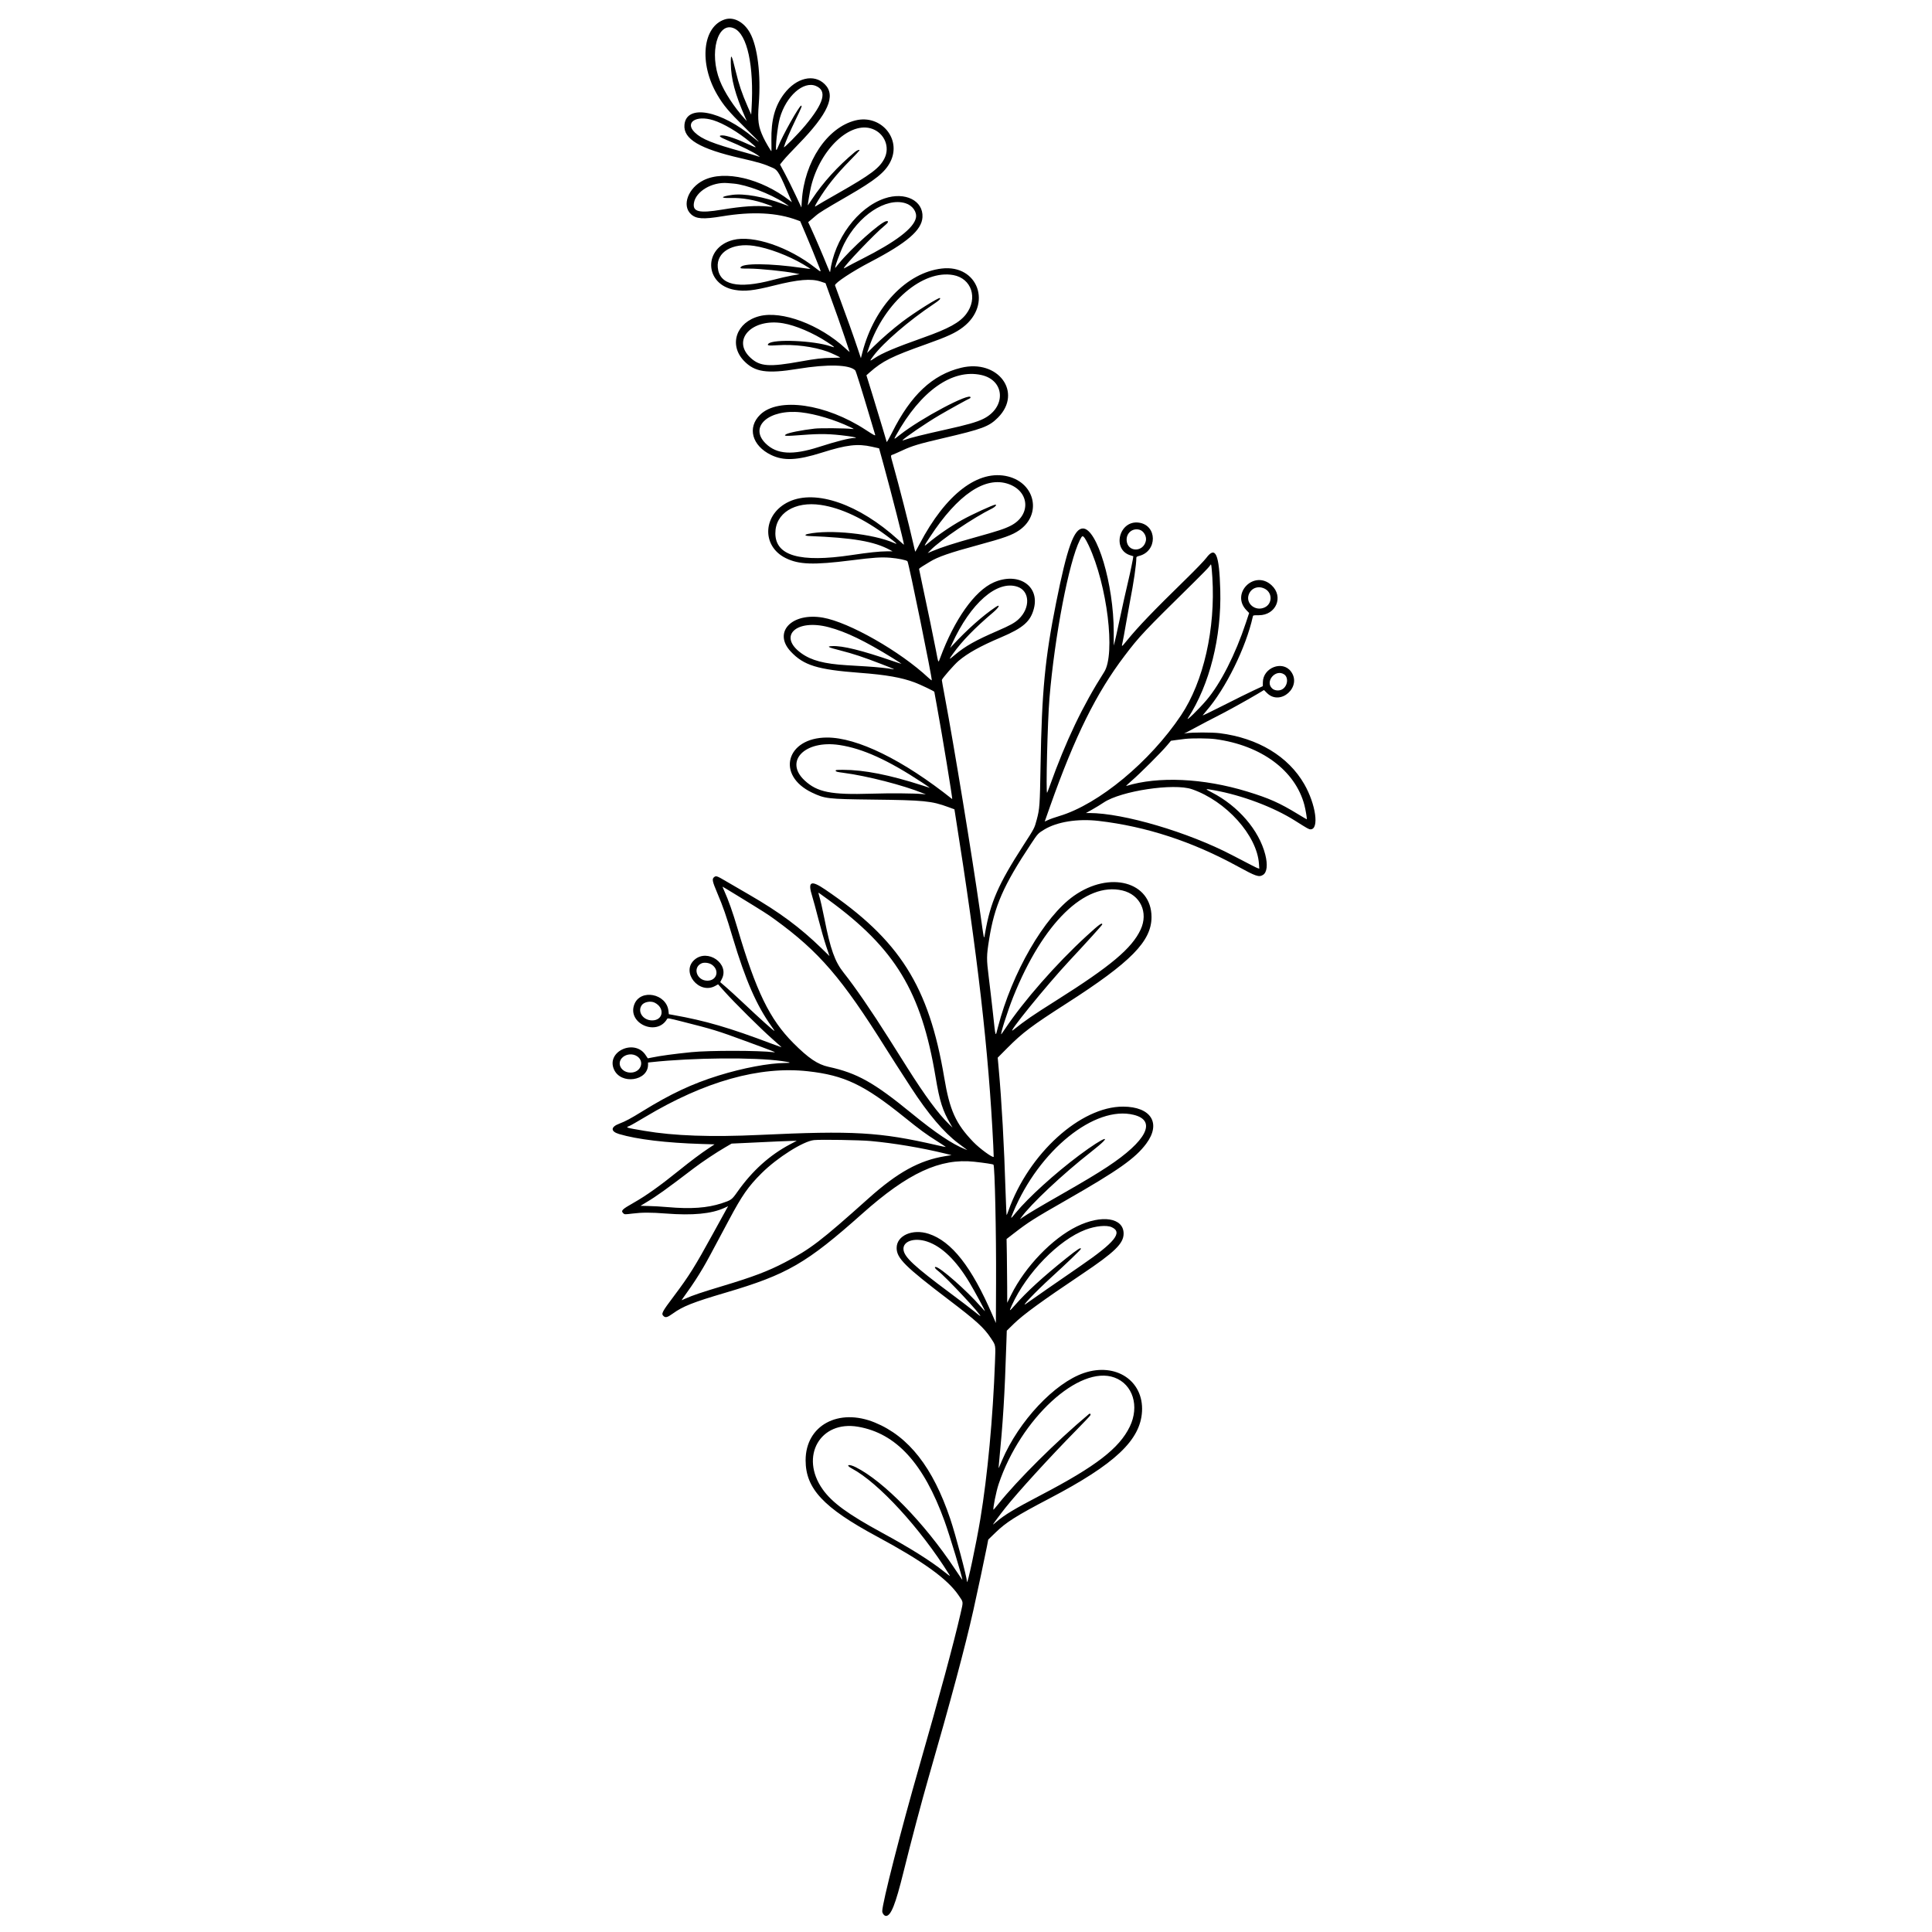 <?xml version="1.0" encoding="utf-8"?>
<!-- Generator: Adobe Illustrator 24.0.1, SVG Export Plug-In . SVG Version: 6.00 Build 0)  -->
<svg version="1.0" id="Réteg_1" xmlns="http://www.w3.org/2000/svg" xmlns:xlink="http://www.w3.org/1999/xlink" x="0px" y="0px"
	 viewBox="0 0 864 864" style="enable-background:new 0 0 864 864;" xml:space="preserve">
<style type="text/css">
	.st0{fill-rule:evenodd;clip-rule:evenodd;}
</style>
<g id="svgg">
	<path id="path0" class="st0" d="M324.18,8.67c-10.01,3.17-11.67,19.67-3.41,33.72c2.78,4.73,5.13,7.52,12.14,14.44
		c3.67,3.63,6.59,6.6,6.48,6.6c-0.11,0-1.11-0.77-2.22-1.71c-14.67-12.39-30.22-15.35-31.08-5.91c-0.58,6.36,6.78,10.73,25.21,14.95
		c8.03,1.84,10.51,2.59,14.35,4.33c2.24,1.01,2.89,2.18,8.1,14.44l0.38,0.9l-1-0.77c-12.8-9.86-29.07-13.7-38.44-9.08
		c-6.93,3.42-9.89,11.32-5.69,15.2c2.33,2.15,5.41,2.37,13.93,0.96c13.55-2.24,24.56-1.68,33.61,1.71l1.32,0.49l2.53,5.95
		c2.16,5.08,3.63,8.69,6.25,15.29c0.63,1.6,0.48,1.57-2.02-0.4c-11.86-9.34-27.82-14.76-36.77-12.47
		c-13.47,3.45-12.93,19.95,0.73,22.33c4.48,0.78,8.41,0.35,17.48-1.93c10.86-2.73,16.68-3.22,20.99-1.78l2.13,0.71l0.97,2.68
		c3.84,10.56,5.69,15.79,7.6,21.47c1.21,3.58,2.2,6.56,2.2,6.62c0,0.06-0.85-0.68-1.89-1.64c-11.49-10.63-28.43-16.97-38.47-14.38
		c-10.28,2.65-13.79,12.76-6.93,19.95c4.85,5.08,10.23,5.89,24.18,3.61c13.35-2.18,23.14-1.91,25.64,0.71
		c0.29,0.31,2.76,8.2,6.75,21.6c1.09,3.67,2.05,6.88,2.13,7.14c0.19,0.63-0.45,0.3-4.26-2.19c-17.82-11.65-39.05-14.69-47.17-6.74
		c-5.86,5.73-3.65,13.86,4.9,17.99c5.64,2.73,11.64,2.45,22.73-1.05c11.01-3.48,15.97-4.07,22.32-2.64l3.25,0.73l2.04,7.42
		c3.44,12.51,9.08,34.65,9.08,35.67c0,0.07-1.15-0.91-2.55-2.19c-17.52-15.91-36.87-22.66-48.89-17.04
		c-11.66,5.46-12.49,19.76-1.46,25.22c5.91,2.93,12.41,3.15,29.39,1c10.02-1.27,13.27-1.48,17.41-1.15
		c3.46,0.28,7.37,1.09,7.68,1.59c0.64,1.03,11.21,52.86,10.85,53.21c-0.08,0.08-0.76-0.44-1.52-1.15
		c-12.52-11.75-35.44-24.82-47.12-26.86c-13.96-2.44-22.49,6.52-14.42,15.15c5.8,6.2,11.94,8.09,30.9,9.52
		c11.8,0.89,18.66,2.1,24.56,4.31c2.53,0.95,8.75,3.92,8.75,4.18c0,0.07,0.53,3,1.18,6.52c2.26,12.22,7.1,41.68,6.81,41.45
		c-21.93-17.48-42.51-27.58-56.06-27.52c-18.22,0.08-22.78,16.92-6.66,24.61c5.8,2.76,7,2.9,27.04,3.14
		c23.15,0.27,26.42,0.59,33.95,3.35l2.73,1l0.33,2.07c10.08,63.35,14.98,105.94,17.04,148.23c0.14,2.8,0.23,5.11,0.2,5.13
		c-0.54,0.47-6.3-3.73-9.13-6.68c-7.84-8.14-10.53-14.08-12.98-28.67c-6.89-41.04-19.93-61.64-53.33-84.26
		c-6.38-4.32-7.82-3.54-5.73,3.07c0.46,1.44,1.7,6.02,2.77,10.19c1.07,4.17,2.63,9.6,3.46,12.07l1.51,4.49l-3.54-3.45
		c-9.59-9.33-18.85-16.19-32.4-24.02c-3.38-1.95-7.96-4.61-10.18-5.92c-4.33-2.54-4.59-2.63-5.52-1.89
		c-0.98,0.79-0.76,1.86,1.42,7.01c2.71,6.41,3.92,9.89,7,20.19c5.65,18.85,10.62,30.21,17.31,39.54c0.79,1.1,1.37,2,1.29,2
		c-0.41,0-6.24-5.24-14.64-13.16c-2.42-2.28-5.57-5.16-7.01-6.4l-2.61-2.25l0.74-1.44c3.51-6.82-6.38-13.72-12.26-8.56
		c-6.22,5.46,2.06,15.77,9.35,11.66l1.22-0.69l2.82,3.17c4.26,4.8,16.66,17.09,21.45,21.28c2.33,2.04,4.17,3.71,4.09,3.71
		s-2-0.7-4.24-1.54c-19.13-7.23-29.78-10.34-44.19-12.9l-1.96-0.35l-0.16-1.46c-0.85-7.8-12.56-10.03-15.28-2.92
		c-3.25,8.52,10.11,14.45,14.67,6.5c0.25-0.44,0.66-0.37,6.66,1.15c14.03,3.55,15.75,4.08,27.94,8.56
		c13.17,4.84,14.47,5.35,13.19,5.19c-6.57-0.83-28.97-0.86-36.97-0.04c-7.9,0.8-13.89,1.62-17.59,2.39
		c-0.98,0.2-1.81,0.37-1.86,0.37c-0.04,0-0.43-0.58-0.87-1.29c-4.78-7.68-17.89-1.91-14.25,6.27c3.08,6.91,15.21,5.2,15.23-2.15
		l0-0.96l1.37-0.15c18.61-2.02,46.14-2.26,58.45-0.51c4.16,0.59,4.58,0.85,1.44,0.87c-7.27,0.05-18.9,2.25-29.78,5.63
		c-11.83,3.68-21.44,8.2-34.04,15.99c-5.17,3.2-7.6,4.5-10.24,5.49c-3.97,1.48-4.04,3.5-0.16,4.66c8.03,2.4,21.13,3.97,37.04,4.45
		l5.66,0.17l-2.66,1.76c-3.41,2.26-8,5.69-13.04,9.76c-8.69,7.01-14.94,11.47-20.58,14.65c-5.21,2.95-5.77,3.54-4.44,4.74
		c0.5,0.45,0.67,0.45,3.99,0.04c4.31-0.54,8.23-0.54,14.95-0.02c12.02,0.93,20.36,0.14,26.16-2.5l1.69-0.77l-0.7,1.23
		c-0.38,0.68-3.11,5.64-6.07,11.03c-8.04,14.66-10.67,18.88-17.38,27.8c-5.54,7.37-5.88,8.03-4.67,9.13
		c0.84,0.76,1.73,0.51,4.01-1.14c4.55-3.29,9.05-5.08,23.72-9.4c27.53-8.12,36.12-13.09,61.11-35.35
		c20.4-18.17,34.81-24.85,50.06-23.19c4.58,0.5,8.34,1.07,8.58,1.31c0.6,0.6,1.26,30.52,1.16,52.59l-0.08,18.22l-1.55-3.59
		c-9.28-21.53-18.24-32.95-28.49-36.3c-7.26-2.37-14.37,0.78-14.34,6.35c0.02,4.58,3.75,8.29,23.22,23.09
		c12.49,9.49,15.85,12.55,18.93,17.24c2.22,3.38,2.12,2.79,1.83,10.65c-0.91,24.86-3.32,50.71-6.55,70.21
		c-1.88,11.34-5.89,30.15-5.97,28.03c-0.09-2.17-5.12-21.06-7.48-28.08c-7.75-23.03-18.55-36.84-33.68-43.07
		c-16.31-6.72-31,1.27-31.01,16.86c0,12.67,7.95,21.18,31.78,34.02c20.73,11.16,31.62,19,36.64,26.38c2.23,3.28,2.15,2.52,0.84,8.26
		c-3.02,13.18-9.4,36.77-18.4,68.1c-8.25,28.68-16.59,61.31-16.59,64.88c0,0.96,0.91,2.13,1.66,2.13c2.23,0,4.24-5.04,7.87-19.74
		c3.2-12.97,8.19-31.8,11.15-42.05c9.9-34.29,16.43-58.66,20.05-74.85c1.66-7.43,5.3-24.5,6.08-28.56l0.59-3.09l3.14-3.05
		c4.91-4.77,9.17-7.47,24.43-15.46c29.09-15.24,40.48-25.97,41.2-38.8c0.77-13.73-11.7-22.01-25.92-17.22
		c-13.14,4.43-29.2,21.53-36.66,39.04c-0.71,1.65-1.36,3.18-1.45,3.4c-0.09,0.22-0.11-0.2-0.04-0.91
		c1.96-20.21,2.62-30.77,3.42-55.3l0.17-5.14l3.17-3.1c4.21-4.11,12.41-10.08,30.47-22.2c14.6-9.79,18.59-13.66,18.61-18.08
		c0.04-7.16-9.78-8.68-20.92-3.23c-10.99,5.37-23.08,17.94-29.32,30.49l-1.81,3.64l-0.02-7.17c-0.01-3.94-0.07-10.36-0.14-14.26
		l-0.13-7.09l3.34-2.58c6.5-5.02,8.78-6.47,23.19-14.71c23.52-13.46,31.04-18.77,35.95-25.37c6.76-9.1,2.15-16.48-10.33-16.54
		c-19.06-0.08-42.31,21.02-51.34,46.61c-0.33,0.93-0.67,1.79-0.77,1.89c-0.09,0.11-0.31-4.59-0.49-10.45
		c-0.63-20.5-1.73-40.27-3.08-55.15l-0.43-4.79l4.28-4.31c6.87-6.91,10.94-9.97,26.49-19.94c28.8-18.46,38.03-27.84,38.01-38.65
		c-0.03-15.78-18.65-20.83-34.77-9.43c-13.17,9.31-27.61,34.3-33.9,58.66c-1.2,4.64-0.99,5.25-2.26-6.4
		c-0.51-4.67-1.35-11.84-1.86-15.93c-1.03-8.26-1.02-9.43,0.18-16.96c2.37-14.91,6.39-24.07,18.69-42.61
		c3.05-4.6,3.17-4.74,5.85-6.38c5.75-3.53,15.03-5.02,24.43-3.93c21.27,2.48,41.83,9.2,62.17,20.33c8.22,4.5,9.5,4.93,11.32,3.82
		c1.81-1.11,2.19-4.52,1.01-9.14c-2.8-10.89-12.06-21.66-23.88-27.75c-3.28-1.69-3.23-1.74,1-0.98
		c12.49,2.24,26.59,7.54,36.22,13.63c5.71,3.61,6.16,3.86,6.93,3.86c3.93,0,2.37-11.18-2.82-20.22
		c-7.14-12.42-20.71-20.6-37.78-22.77c-3.36-0.43-12.48-0.42-15.11,0.02l-0.91,0.15l0.78-0.36c0.43-0.2,2.84-1.48,5.36-2.85
		c2.52-1.37,6.28-3.34,8.36-4.38c4.18-2.09,13.62-7.3,18.29-10.09l3-1.8l1.31,1.31c6.03,6.07,15.9-2.85,10.7-9.67
		c-3.8-4.99-12.45-1.62-12.51,4.88l-0.02,1.75l-4.05,1.88c-2.23,1.03-8.33,4.05-13.56,6.71c-5.23,2.66-9.41,4.67-9.29,4.47
		c0.12-0.2,0.89-1.13,1.7-2.07c8.57-9.82,17.7-28.37,20.72-42.06c0.14-0.64,0.19-0.66,2.7-0.65c7.72,0,11.23-8.34,5.66-13.44
		c-7.71-7.05-18.43,3.75-11.16,11.24l1.16,1.2l-1.44,4.34c-4.71,14.23-11.36,27.28-17.66,34.67c-3.61,4.23-9.52,9.95-8.24,7.97
		c9.67-14.94,15.01-36.14,14.43-57.21c-0.45-16.18-2.11-19.97-6.28-14.36c-0.89,1.19-4.73,5.18-9.02,9.37
		c-14.82,14.48-21.3,21.23-26.53,27.64c-2.39,2.93-2.39,2.93-1.84,0.57c0.23-0.98,0.88-4.55,1.46-7.94
		c0.58-3.38,1.39-7.91,1.81-10.07c1.71-8.76,2.85-16.59,2.87-19.63c0-0.44,0.25-0.62,1.21-0.86c8.28-2.08,8.21-13.76-0.09-14.9
		c-8.87-1.21-12.21,12.2-3.65,14.66c0.6,0.17,1.14,0.34,1.18,0.37c0.1,0.07-1.41,7.48-2.04,10.04c-0.79,3.19-3.27,14.33-4.56,20.51
		c-0.66,3.16-1.42,6.57-1.68,7.58l-0.48,1.83l0-6.14c-0.01-21.29-7.44-46.24-13.78-46.24c-4,0-7.03,8.41-12,33.26
		c-4.98,24.91-6.38,39.58-6.94,72.55c-0.31,18.11-0.41,19.55-1.72,24.43c-1.04,3.87-0.98,3.74-6.04,11.58
		c-11.11,17.22-14.65,25.31-17.03,38.97c-0.57,3.28-0.32,4.35-2.37-10.06c-3.36-23.72-11.56-73.64-15.7-95.68
		c-0.71-3.77-1.29-7.04-1.29-7.26c0-0.6,5.46-6.85,7.48-8.57c4.11-3.48,9.76-6.62,18.91-10.5c10.01-4.24,13.29-7.13,14.79-12.97
		c2.61-10.2-7.08-16.45-18.02-11.61c-8.5,3.76-17.61,16.63-23.94,33.84c-0.84,2.27-0.73,2.47-1.84-3.38
		c-0.97-5.1-3.83-18.91-6.01-29.03c-0.86-3.97-1.56-7.33-1.56-7.47c0-0.14,0.68-0.67,1.5-1.17c0.83-0.5,2.31-1.41,3.3-2.02
		c3.59-2.21,8.76-4.02,21.5-7.47c11.83-3.21,15.34-4.47,18.48-6.63c10.13-6.97,7.27-20.94-4.91-24.05
		c-13.29-3.38-27.9,7.76-39.66,30.23c-1.01,1.92-1.86,3.46-1.91,3.42c-0.04-0.04-0.51-1.96-1.03-4.26
		c-1.82-8.06-6.12-24.87-8.88-34.74c-1.21-4.34-1.21-4.06-0.1-4.45c0.52-0.18,2.46-1.04,4.31-1.9c4.27-1.99,7.32-2.91,17.99-5.4
		c17.85-4.16,20.7-5.23,24.7-9.25c11.2-11.28,0.05-26.3-16.52-22.27c-12.76,3.1-22.42,12.15-30.79,28.86
		c-1.28,2.56-2.38,4.5-2.45,4.31c-0.06-0.19-0.89-2.99-1.84-6.22c-0.95-3.23-2.97-9.87-4.48-14.74l-2.75-8.86l1.5-1.33
		c5.75-5.07,9.85-7.11,25.2-12.56c9.49-3.37,13.19-5.08,16.5-7.62c13.22-10.14,6.72-28.11-9.49-26.23
		c-15.76,1.83-30.14,16.98-35.47,37.36l-0.71,2.74l-1.39-4.17c-1.77-5.34-5.36-15.4-8.07-22.63c-1.17-3.11-2.12-5.72-2.12-5.8
		c0-1.11,7.76-6.23,15.8-10.42c16.42-8.57,23-14.22,23.32-20.05c0.41-7.41-7.78-11.48-16.92-8.39
		c-12.08,4.08-22.54,18.21-24.39,32.94c-0.03,0.21-0.61-1.02-1.3-2.74c-1.69-4.23-5.29-12.62-7.06-16.46l-1.44-3.13l0.96-0.79
		c0.52-0.43,1.63-1.37,2.46-2.09c1.55-1.35,3.89-2.79,14.19-8.74c12.5-7.22,16.8-10.68,19.17-15.42
		c5.11-10.21-4.29-21.28-15.66-18.44c-12.62,3.14-22.86,18.51-23.96,35.94l-0.19,3l-2.57-5.48c-1.41-3.01-3.56-7.34-4.78-9.62
		l-2.21-4.14l1.51-1.87c0.83-1.03,3.81-4.22,6.61-7.09c13.46-13.79,17.01-21.82,11.89-26.93c-4.8-4.8-12.73-2.93-18.19,4.28
		c-4.13,5.46-5.84,11.75-5.68,20.93c0.04,2.6,0.05,4.73,0.01,4.73c-0.24,0-2.66-4.11-3.6-6.13c-2.27-4.86-2.64-7.5-2.06-14.93
		c1.02-13.17-0.54-25.78-3.94-31.87C332.72,9.86,328.14,7.41,324.18,8.67 M328.36,12.71c5.83,2.67,8.88,16.76,7.74,35.82l-0.16,2.74
		l-1.64-3.75c-2.54-5.83-3.83-9.64-5.3-15.72c-1.82-7.52-2.23-8.19-2.18-3.52c0.08,6.99,1.94,13.97,6.47,24.3l0.69,1.57l-0.95-1.04
		c-4.69-5.16-9.03-11.8-11.08-16.96C316.97,23.68,320.91,9.3,328.36,12.71 M364.88,38.44c5.12,2.14,3.64,7.59-4.81,17.72
		c-3.19,3.82-9.73,10.45-9.51,9.62c0.51-1.86,2.84-7.28,5.25-12.25c2.63-5.41,2.98-6.3,2.48-6.3c-0.84,0-8.43,13.5-10.24,18.22
		c-0.34,0.9-0.72,1.63-0.84,1.63c-0.65,0,0.49-10.66,1.54-14.31C351.56,42.96,359.28,36.09,364.88,38.44 M318.95,53.76
		c4.59,1.42,11.16,5.32,16.55,9.81c3.24,2.7,3.23,2.83-0.11,1.27c-5.7-2.65-10.39-4.29-12.3-4.29c-2.12,0-1.37,0.74,2.27,2.23
		c5.88,2.41,12.22,5.55,13.75,6.81l0.75,0.62l-1.56-0.52c-0.86-0.29-3.5-1.06-5.88-1.71c-13.78-3.8-18.58-5.74-21.71-8.75
		C306.1,54.78,311.25,51.37,318.95,53.76 M390.17,57.66c5.4,2.02,7.89,8.08,5.39,13.12c-2.15,4.35-6.08,7.3-20.97,15.76
		c-4.74,2.69-8.95,5.13-9.35,5.42c-1.15,0.81-1.07,0.47,0.6-2.27c3.91-6.4,7.84-11.34,14.3-17.94c2.33-2.39,4.25-4.41,4.25-4.51
		c0-0.47-1.13-0.06-2.13,0.78c-7.65,6.39-14.15,13.53-19.09,21c-1,1.51-1.85,2.77-1.89,2.81c-0.19,0.19,0.97-6.62,1.46-8.56
		C366.9,66.54,380.35,53.99,390.17,57.66 M328.06,82.1c5.76,0.49,16.28,4.49,22.64,8.61c1.22,0.79,2.14,1.44,2.05,1.45
		c-0.09,0-1.22-0.4-2.51-0.89c-8.6-3.28-17.47-4.87-22.9-4.1c-4.99,0.71-5.44,1.51-0.78,1.37c5.25-0.16,10.94,0.83,16.49,2.85
		c2.97,1.08,3.08,1.22,0.79,0.99c-5.64-0.56-11.73-0.16-21.09,1.39c-10.08,1.67-13.06,0.96-12.43-2.97
		c0.83-5.22,8.1-9.53,15.04-8.93C325.86,81.92,327.07,82.02,328.06,82.1 M404.91,90.88c3.17,0.98,5.25,3.9,4.69,6.56
		c-0.98,4.63-8.98,10.72-24.13,18.37c-2.68,1.35-5.6,2.88-6.5,3.4c-0.9,0.52-1.63,0.88-1.63,0.8c0-1,14.06-15.72,18.1-18.96
		c1.83-1.46,2.2-2.29,0.96-2.16c-2.46,0.27-15.9,12.29-21.4,19.13c-0.63,0.79-1.25,1.54-1.36,1.68c-0.85,1,2.1-7.16,3.85-10.65
		C383.87,96.36,396.2,88.19,404.91,90.88 M337.19,109.95c6.45,0.97,15.36,4.32,22.13,8.33c1.75,1.03,3.14,1.92,3.09,1.97
		c-0.05,0.05-1.62-0.13-3.48-0.41c-14.67-2.14-27.38-2.22-27.77-0.18c-0.08,0.42,0.25,0.46,3.99,0.46c4.35,0,15.74,1.15,20.14,2.03
		l2.31,0.47l-3.35,0.58c-1.84,0.32-5.77,1.22-8.74,2.01c-15.54,4.12-23.8,2.23-24.52-5.61
		C320.36,112.75,327.51,108.49,337.19,109.95 M426.34,123.02c8.15,1.5,11.07,10.37,5.74,17.42c-2.87,3.79-7.81,6.51-19.08,10.51
		c-12.81,4.55-18.49,6.95-21.94,9.26c-2.28,1.53-2.31,1.44-0.45-1.06c4.43-5.92,15.87-15.78,26.77-23.06
		c2.6-1.74,3.34-2.44,2.98-2.8c-0.45-0.45-11.39,6.43-16.91,10.64c-4.19,3.19-9.26,7.58-12.75,11.02l-2.95,2.91l0.95-2.73
		C395.7,135.02,412.72,120.5,426.34,123.02 M350.19,144.57c5.65,0.96,13.44,4.29,19.8,8.46c3.52,2.31,3.78,2.63,1.48,1.84
		c-7.47-2.57-25.65-3.34-27.81-1.18c-0.83,0.83-0.01,0.97,4.07,0.7c7.5-0.5,16.03,0.59,22.43,2.88c1.41,0.5,5.62,2.48,5.62,2.63
		c0,0.03-1.62,0.09-3.59,0.12c-4.62,0.08-7.28,0.39-14.17,1.63c-14.03,2.54-18.12,2.25-22.33-1.6
		C326.96,152.08,336.23,142.19,350.19,144.57 M438.87,167.71c10.68,2.37,11.17,14.58,0.78,19.65c-2.94,1.43-7.15,2.63-16.67,4.74
		c-9.74,2.16-16.07,3.73-18.17,4.53c-0.74,0.28-1.28,0.41-1.2,0.28c0.59-0.96,10.67-7.82,16.58-11.28c3.9-2.29,12.83-7.23,13.36-7.4
		c0.27-0.08,0.48-0.32,0.48-0.51c0-2.45-22.28,9.37-31.61,16.76c-2.78,2.2-2.82,2.21-1.7,0.2
		C411.76,174.8,425.87,164.83,438.87,167.71 M358.21,184.4c6.45,0.71,15.12,3.32,22,6.61c1.81,0.87,1.88,0.93,0.91,0.82
		c-2.87-0.34-14.28-0.45-16.81-0.15c-5.87,0.68-11.68,1.84-12.81,2.55c-1.31,0.83-0.12,0.87,7.4,0.29
		c8.18-0.63,12.41-0.53,19.99,0.46c3.26,0.42,4.89,0.87,3.23,0.89c-2.26,0.02-7.94,1.46-15.92,4.02
		c-11.79,3.78-18.78,3.33-23.77-1.54C334.76,190.85,343.83,182.82,358.21,184.4 M451.04,216.46c9.55,3.38,10.06,14.05,0.89,18.67
		c-2.77,1.4-5.68,2.35-15.84,5.18c-9.33,2.6-15.13,4.46-19.1,6.14l-2.13,0.9l1.3-1.33c4.49-4.6,19.22-14.57,27.61-18.68
		c1.22-0.59,2.13-1.67,1.41-1.67c-0.93,0-10.5,4.38-14.9,6.83c-5.16,2.86-10.9,6.8-15.31,10.48c-2,1.67-1.94,1.5,0.92-2.86
		C428.36,221.08,440.66,212.8,451.04,216.46 M367.09,225.81c9.07,1.35,19.19,6.12,29.72,14c4.38,3.28,4.98,3.88,2.97,3
		c-9.31-4.11-28.64-6.14-38.44-4.04c-1.72,0.37-1.46,0.86,0.48,0.94c19.69,0.78,29.03,2.38,36.16,6.21l1.18,0.63l-2.61,0.01
		c-3.32,0.02-8.16,0.53-15.86,1.69c-22.92,3.43-33.88,0.3-33.95-9.69C346.68,229.53,355.4,224.07,367.09,225.81 M509.58,236.9
		c1.9,0.53,3.31,3,2.85,5.01c-1.18,5.17-8.15,5.07-8.58-0.12C503.57,238.45,506.42,236.02,509.58,236.9 M485.09,240.64
		c0.36,0.48,1.18,1.98,1.81,3.33c8.26,17.68,12.02,48.52,6.9,56.54c-9.64,15.11-17.13,30.8-24.38,51.07
		c-0.54,1.51-1.05,2.83-1.14,2.93c-0.62,0.72,0.19-32.06,1.04-42.24c2.33-27.88,8.7-61.03,13.59-70.73
		C483.95,239.46,484.14,239.39,485.09,240.64 M542.17,258.22c1.44,22.94-3.93,46.6-13.97,61.62
		c-13.92,20.82-36.87,39.83-54.41,45.08c-1.94,0.58-4.21,1.38-5.05,1.78c-0.84,0.4-1.53,0.71-1.53,0.68c0-0.03,1.1-3.15,2.45-6.95
		c11.06-31.23,20.6-50.47,33.24-67.12c6.76-8.9,8.39-10.63,31.12-33c3.18-3.13,6.18-6.21,6.66-6.83l0.87-1.14l0.18,0.69
		C541.81,253.43,542.01,255.76,542.17,258.22 M454.96,262.38c5.63,1.86,5.92,9.52,0.56,14.53c-1.75,1.64-3.82,2.78-9.41,5.2
		c-9.9,4.29-14.38,6.81-19.06,10.74c-2.85,2.39-2.91,2.35-0.81-0.58c4.06-5.66,9.62-11.38,17.92-18.42
		c2.64-2.24,3.42-3.91,1.11-2.38c-5.55,3.67-12.83,10.13-19.29,17.14l-1.08,1.18l0.83-1.83
		C434.04,269.72,445.87,259.37,454.96,262.38 M565.87,263.43c3.22,1.87,3.09,6.57-0.24,8.18c-4.15,2.01-8.72-1.7-7.15-5.81
		C559.62,262.82,562.97,261.75,565.87,263.43 M370.61,280.49c7.74,2.04,16.17,6.12,28.62,13.82c2.2,1.36,3.96,2.51,3.92,2.55
		c-0.04,0.04-1.78-0.51-3.87-1.23c-13.92-4.8-22.49-6.92-27.13-6.69c-2.66,0.13-1.91,0.53,3.66,1.95c5.8,1.48,10.31,2.97,18.48,6.13
		c5.33,2.06,6.32,2.52,4.85,2.22c-1.94-0.39-7.19-0.94-11.5-1.2c-2.59-0.16-6.64-0.4-9.01-0.55c-10.05-0.62-15.75-2.12-20.24-5.33
		C347.72,284.53,355.99,276.62,370.61,280.49 M574.25,301.57c2.16,1.42,1.58,5.46-0.98,6.78c-1.35,0.7-3.24,0.51-4.29-0.41
		C565.52,304.89,570.37,299.03,574.25,301.57 M543.49,330.54c20.55,2.76,35.75,14.01,39.84,29.47c0.53,2.02,1.23,6.19,1.07,6.39
		c-0.03,0.03-1.74-0.98-3.82-2.24c-8.43-5.14-12.97-7.16-22.87-10.19c-19.54-5.97-39.77-6.9-54.04-2.48
		c-0.28,0.09,0.84-0.99,2.48-2.4c3.52-3,13.19-12.66,15.73-15.7l1.78-2.12l2.28-0.32c1.25-0.18,3.1-0.41,4.1-0.52
		C533.12,330.09,540.57,330.14,543.49,330.54 M375.38,333.17c10.45,1.58,21.73,6.7,37.23,16.92c1.94,1.28,3.35,2.27,3.13,2.21
		c-0.21-0.07-1.68-0.54-3.27-1.05c-14.66-4.73-26.08-6.98-35.44-6.98c-3.06,0-3.38,0.04-3.3,0.45c0.07,0.37,0.7,0.53,3.48,0.89
		c10.52,1.37,26.82,5.56,35.58,9.14l1.26,0.51l-1.44-0.14c-3.56-0.36-14.5-0.44-22.99-0.18c-17.97,0.56-24.1-0.65-29.75-5.88
		C350.54,340.43,359.91,330.84,375.38,333.17 M533.04,352.94c15.29,5.27,29.12,20.66,29.97,33.35l0.15,2.18l-0.63-0.19
		c-0.59-0.18-2.48-1.14-11.6-5.9c-19.6-10.24-48.53-18.77-63.73-18.79l-1.56,0l2.78-1.55c1.53-0.85,3.87-2.28,5.19-3.17
		C501.33,353.7,524.92,350.14,533.04,352.94 M329.58,400.41c12.26,7.51,13.74,8.45,17,10.83c19.77,14.39,29.88,26.14,49.63,57.68
		c2.33,3.72,6.23,9.79,11.22,17.47c7.71,11.86,14.66,20.06,21.13,24.9c1.38,1.03,2.85,2.13,3.27,2.45l0.77,0.58l-1.05-0.41
		c-5.62-2.21-13.24-7.32-23.9-16.05c-16.82-13.77-24.4-18.01-37.1-20.76c-4.87-1.06-9.03-3.87-15.8-10.68
		c-10.58-10.64-16.62-23.07-24.96-51.35c-2.04-6.92-4.08-12.68-5.89-16.65c-0.47-1.04-0.82-1.9-0.77-1.9
		C323.18,396.51,326.08,398.27,329.58,400.41 M501.93,398.22c8.03,1.89,11.74,9.84,8.16,17.5c-3.94,8.42-13.31,16.29-37.79,31.73
		c-10.6,6.69-13.64,8.77-19.18,13.17c-3.74,2.96,15.01-20.15,25.09-30.93c7.68-8.22,14.73-16,14.73-16.28
		c0-1.03-1.41,0.01-7.11,5.24c-13.52,12.41-28.05,28.98-36.37,41.47c-0.77,1.15-1.49,2.2-1.61,2.33c-0.83,0.91,2.72-10.26,5.3-16.7
		C466.41,412.68,485.28,394.3,501.93,398.22 M370.42,402.35c29.93,21.81,41.59,41.08,47.96,79.2c1.83,10.99,3.12,15.05,6.78,21.32
		l0.82,1.41l-1.48-1.44c-4.88-4.74-10.73-12.65-18.83-25.48c-2.26-3.59-5.89-9.34-8.07-12.79c-7.93-12.58-15.23-23.19-20.32-29.59
		c-3.92-4.91-5.91-10.48-8.56-23.97c-0.91-4.61-1.86-8.73-2.46-10.66c-0.28-0.9-0.3-1.2-0.07-1.06
		C366.36,399.41,368.26,400.78,370.42,402.35 M318.39,431.44c3.52,2.49,2.2,7.13-2.03,7.13c-4.77,0-6.77-5.87-2.64-7.75
		C314.95,430.27,317.14,430.55,318.39,431.44 M292.78,448.4c4.67,2.36,3.85,7.95-1.16,7.93c-4.05-0.02-6.68-3.89-4.63-6.81
		C287.99,448.07,290.97,447.49,292.78,448.4 M284.21,471.98c4.37,2.02,2.73,7.69-2.22,7.69c-3.91,0-6.23-3.72-3.98-6.39
		C279.43,471.6,282.13,471.03,284.21,471.98 M361.28,479.07c16.31,1.81,25.11,6,43.04,20.45c7.09,5.72,9.78,7.69,14.63,10.75
		c2.25,1.42,4.06,2.62,4.01,2.67c-0.05,0.05-1.84-0.32-3.98-0.81c-25.57-5.89-37.27-6.56-79.26-4.59
		c-21.73,1.02-38.32,0.43-51.5-1.82c-8.61-1.47-8.57-1.46-6.78-2.17c0.57-0.22,3.77-2.05,7.12-4.06
		C315.12,483.59,339.71,476.68,361.28,479.07 M507.05,498.57c10.37,2.59,5.77,11.65-11.81,23.23c-4.86,3.2-10.43,6.54-21.01,12.58
		c-9.67,5.52-14.46,8.37-16.94,10.07l-1.16,0.8l0.55-0.77c4.26-5.98,18.63-19.47,31.24-29.34c10.89-8.52,6.49-7.29-5.24,1.46
		c-10.84,8.09-22.85,18.98-28.4,25.74c-2.5,3.05-2.52,3.04-1.17-0.22C464.62,514.41,489.62,494.21,507.05,498.57 M389.36,510.27
		c10.46,0.96,22.67,3.01,33.18,5.57l3,0.73l-2.86,0.47c-11.57,1.89-21.26,7.23-34.26,18.87c-21.42,19.18-26.04,22.71-37.47,28.66
		c-7.5,3.91-14.17,6.44-27.56,10.47c-9.58,2.88-13.72,4.27-16.7,5.63c-0.98,0.45-1.83,0.81-1.88,0.81c-0.05,0,0.96-1.46,2.24-3.24
		c2.71-3.75,4.97-7.21,7.36-11.26c1.6-2.69,3.3-5.85,11.59-21.42c5.84-10.97,8.63-14.98,14.6-20.91c7-6.96,18.61-14.3,23.41-14.79
		C367.11,509.54,384.52,509.83,389.36,510.27 M353.35,511.73c-9.17,4.85-16.94,11.85-23.57,21.25c-2.51,3.56-2.74,3.72-7.03,5.13
		c-6.41,2.11-13.76,2.63-24.15,1.72c-2.86-0.25-6.77-0.48-8.69-0.5s-3.48-0.06-3.48-0.08c0-0.02,1.15-0.71,2.55-1.54
		c4.6-2.73,9.05-5.92,21.36-15.31c3.59-2.74,9.94-6.98,14.04-9.35l2.8-1.63l8.17-0.38c4.49-0.21,10.11-0.48,12.48-0.59
		c2.37-0.12,5.25-0.22,6.4-0.24l2.09-0.04L353.35,511.73 M497.15,548.8c5.08,2.31,1.53,6.72-14.01,17.39
		c-9.31,6.39-22.77,15.75-24.17,16.78c-3.12,2.32,4.22-5.39,11.1-11.66c6.88-6.28,13.17-12.32,13.28-12.76
		c0.25-0.99-1.48,0.12-6.51,4.14c-10.39,8.32-17.59,14.89-22.9,20.93c-2.65,3.01-2.76,3.02-1.46,0.16c6.63-14.6,20.97-29.3,33-33.86
		C489.97,548.24,494.88,547.76,497.15,548.8 M414.67,555.25c6.55,2.2,12.97,8.42,18.88,18.31c2.13,3.55,7.07,12.66,6.94,12.78
		c-0.04,0.04-0.93-0.91-1.98-2.11c-6.12-7.03-18.19-17.64-20.07-17.64c-0.71,0-0.32,0.7,0.94,1.66c3.6,2.74,20,20.28,18.97,20.28
		c-0.08,0-1.35-0.98-2.82-2.18c-1.47-1.2-6.2-4.8-10.51-8.01c-16.15-12.01-20.59-16.13-20.97-19.46
		C403.63,555.09,408.85,553.3,414.67,555.25 M498.4,616.05c8.22,3.01,11.27,12.82,6.84,21.96c-4.7,9.69-15.14,17.74-39.6,30.52
		c-12.14,6.35-16.32,8.86-20.07,12.07c-0.77,0.66-1.44,1.19-1.5,1.19c-0.15,0,3.25-4.6,5.52-7.45c5.58-7.04,20.04-22.87,31.61-34.63
		c3.33-3.39,6.19-6.4,6.36-6.71c0.38-0.71-0.08-1.06-0.7-0.53c-14.41,12.09-31.89,29.44-40.37,40.09c-1.17,1.46-2.15,2.63-2.19,2.59
		c-0.37-0.37,1.18-8.12,2.3-11.46C456.42,634.39,482.65,610.27,498.4,616.05 M383.77,638.05c17.02,2.96,29.28,16.35,38.63,42.18
		c2.26,6.24,7.97,25.08,7.97,26.28c0,0.07-1.53-2.18-3.41-5c-13.61-20.49-31.69-39.03-44.2-45.34c-3.22-1.62-4.9-1.1-1.79,0.56
		c11.93,6.36,30.56,26.65,43.5,47.37c0.62,0.99,0.44,0.89-2.28-1.27c-6.18-4.91-15.26-10.6-27.61-17.31
		c-15.37-8.35-22.5-13.56-26.71-19.53C357.53,651.34,366.78,635.09,383.77,638.05"/>
</g>
</svg>
